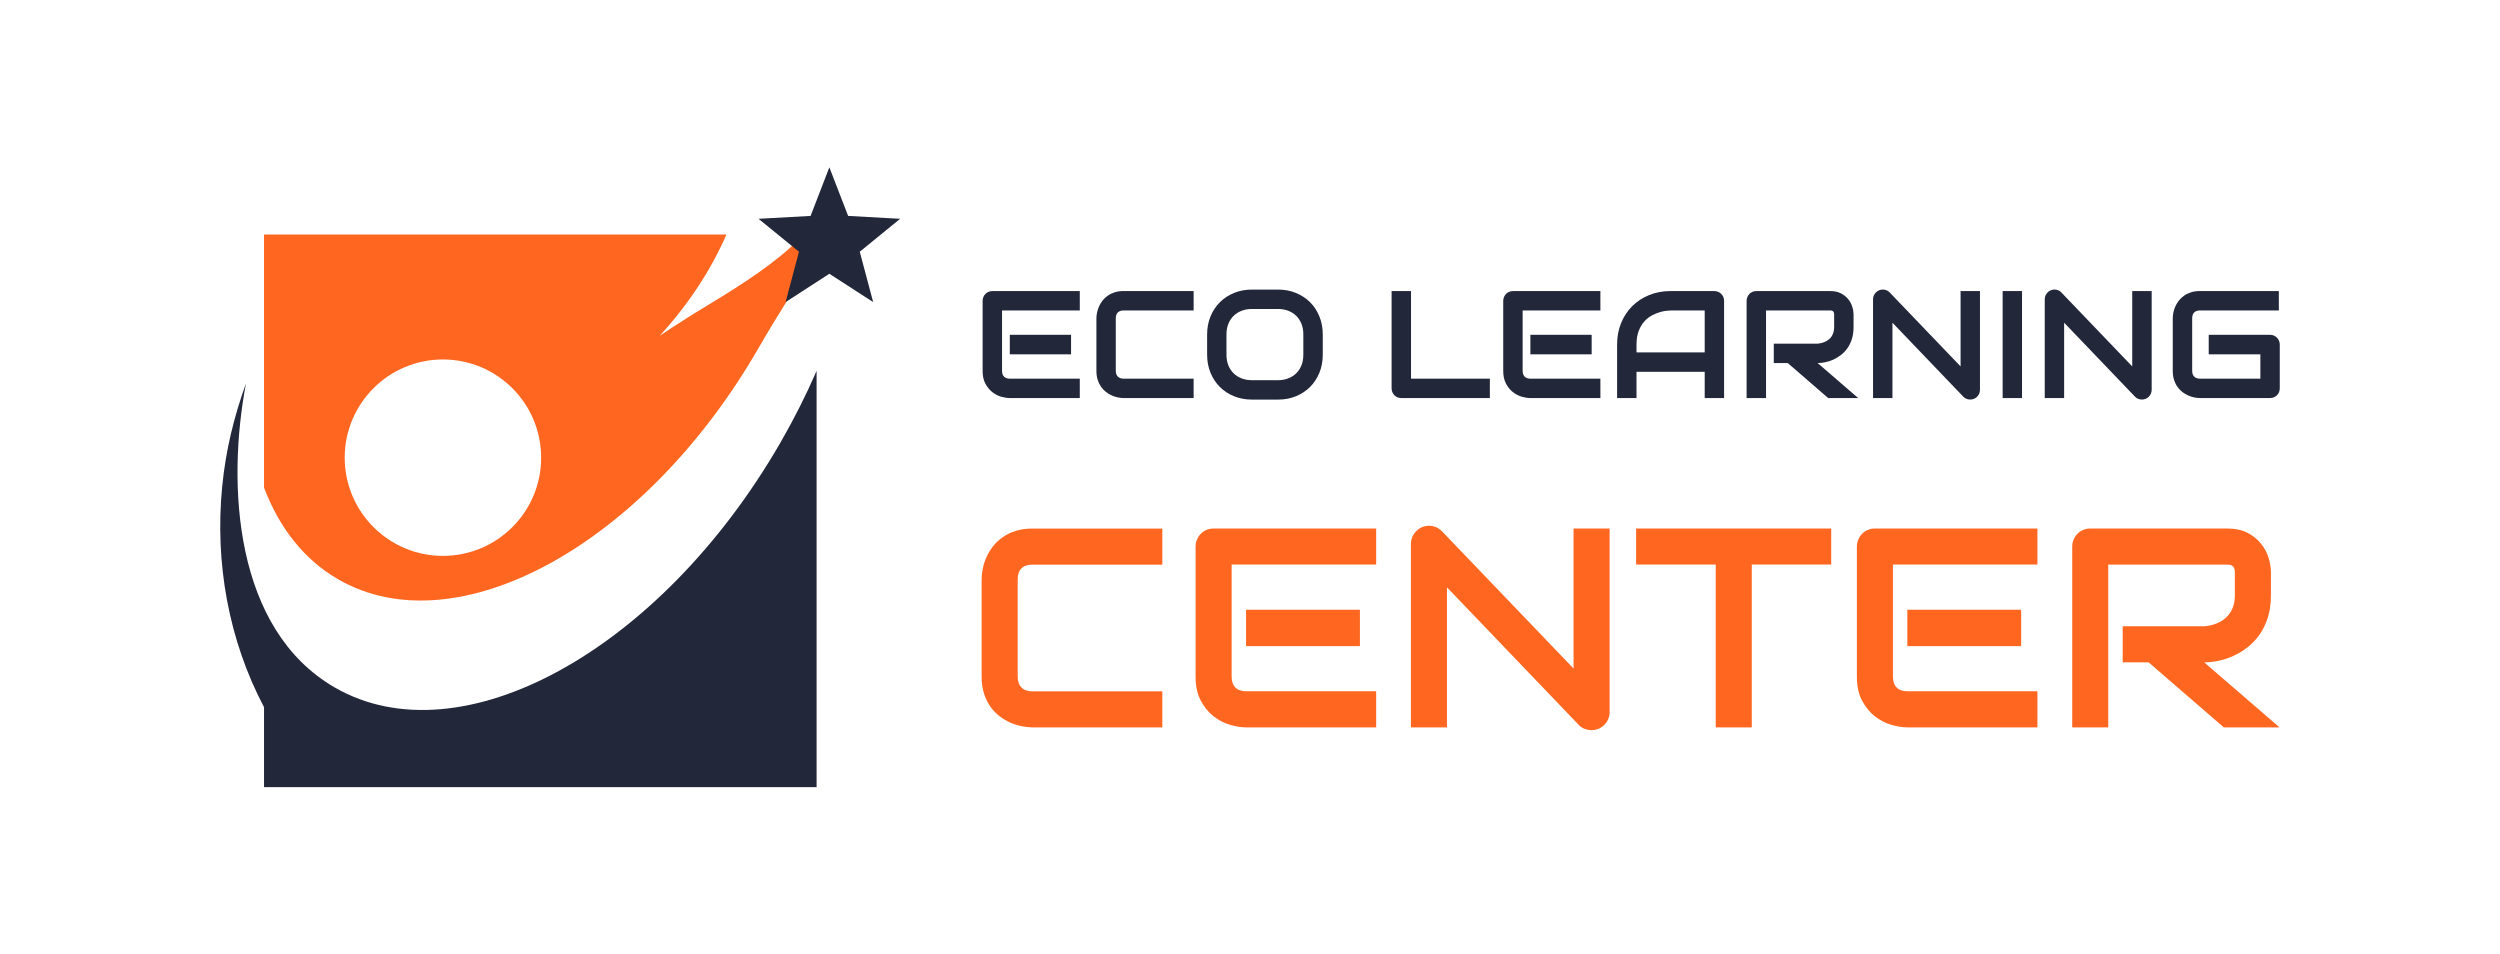 <?xml version="1.0" encoding="utf-8"?>
<!-- Generator: Adobe Illustrator 16.0.0, SVG Export Plug-In . SVG Version: 6.00 Build 0)  -->
<!DOCTYPE svg PUBLIC "-//W3C//DTD SVG 1.1//EN" "http://www.w3.org/Graphics/SVG/1.1/DTD/svg11.dtd">
<svg version="1.1" id="Calque_1" xmlns="http://www.w3.org/2000/svg" xmlns:xlink="http://www.w3.org/1999/xlink" x="0px" y="0px"
	 width="246.875px" height="94.25px" viewBox="0 0 246.875 94.25" enable-background="new 0 0 246.875 94.25" xml:space="preserve">
<g>
	<g>
		<path fill="#FF6620" d="M81.757,19.581C79.775,24.961,70.313,29.688,67.2,31.819c-0.568,0.353-1.164,0.739-1.807,1.176
			c-0.019,0.011-0.059,0.034-0.059,0.034l0.002,0.002c-0.063,0.044-0.118,0.078-0.184,0.122c2.821-3.081,5.038-6.456,6.583-9.992
			H26.073v24.993c1.498,3.955,3.944,7.102,7.325,9.055c11.719,6.77,30.283-3.414,41.458-22.755
			C79.306,26.743,79.641,27.84,81.757,19.581z M43.74,54.893c-5.353,0-9.7-4.344-9.7-9.698c0-5.354,4.346-9.697,9.7-9.697
			c5.358,0,9.698,4.344,9.698,9.697C53.438,50.549,49.098,54.893,43.74,54.893z"/>
		<path fill="#22273A" d="M81.899,16.523l1.854,4.799l5.138,0.284l-3.99,3.251l1.324,4.973c-1.438-0.939-2.882-1.862-4.326-2.796
			l-4.32,2.796l1.319-4.973l-3.995-3.251l5.143-0.284L81.899,16.523z"/>
		<path fill="#22273A" d="M33.06,67.891c12.448,7.182,32.144-3.633,43.993-24.16c1.358-2.352,2.552-4.729,3.586-7.105v41.101H26.073
			v-7.893c-3.496-6.623-4.868-14.254-4.132-21.787c0.351-3.603,1.165-6.892,2.352-10.193C22.382,47.869,23.122,62.152,33.06,67.891z
			"/>
	</g>
	<g>
		<g>
			<path fill="#22273A" d="M106.628,39.308h-6.911c-0.265,0-0.555-0.046-0.87-0.139c-0.314-0.094-0.604-0.246-0.874-0.46
				c-0.267-0.214-0.49-0.491-0.67-0.833c-0.181-0.341-0.27-0.76-0.27-1.256v-6.911c0-0.131,0.025-0.255,0.076-0.376
				c0.048-0.116,0.115-0.223,0.202-0.308c0.085-0.089,0.188-0.158,0.305-0.207c0.118-0.049,0.246-0.073,0.385-0.073h8.628v1.916
				h-7.678v5.959c0,0.251,0.066,0.442,0.201,0.576c0.133,0.131,0.327,0.199,0.582,0.199h6.895L106.628,39.308L106.628,39.308z
				 M105.767,34.991h-6.049v-1.929h6.049V34.991z"/>
			<path fill="#22273A" d="M117.873,39.308h-6.912c-0.177,0-0.368-0.021-0.571-0.062c-0.204-0.041-0.404-0.107-0.604-0.196
				c-0.197-0.09-0.388-0.203-0.569-0.343c-0.182-0.14-0.344-0.309-0.484-0.509c-0.139-0.198-0.252-0.429-0.336-0.69
				c-0.084-0.263-0.126-0.561-0.126-0.89v-5.186c0-0.177,0.022-0.368,0.064-0.573c0.041-0.204,0.107-0.404,0.195-0.603
				c0.089-0.199,0.204-0.39,0.346-0.573c0.142-0.181,0.313-0.342,0.512-0.483c0.198-0.14,0.428-0.251,0.689-0.335
				c0.258-0.082,0.554-0.125,0.882-0.125h6.912v1.917h-6.912c-0.25,0-0.44,0.067-0.575,0.199c-0.134,0.131-0.2,0.329-0.2,0.589
				v5.173c0,0.246,0.066,0.437,0.204,0.571c0.134,0.136,0.324,0.204,0.57,0.204h6.912v1.914L117.873,39.308L117.873,39.308z"/>
			<path fill="#22273A" d="M130.623,35.036c0,0.643-0.111,1.235-0.334,1.776c-0.222,0.538-0.527,1.006-0.92,1.401
				c-0.393,0.392-0.859,0.698-1.396,0.916c-0.537,0.22-1.123,0.33-1.757,0.33h-2.594c-0.632,0-1.222-0.11-1.759-0.33
				c-0.542-0.218-1.007-0.525-1.401-0.916c-0.395-0.394-0.7-0.861-0.924-1.401c-0.222-0.542-0.334-1.134-0.334-1.776v-2.019
				c0-0.638,0.112-1.23,0.334-1.772c0.224-0.544,0.533-1.009,0.924-1.401c0.395-0.389,0.859-0.694,1.401-0.916
				c0.539-0.222,1.127-0.331,1.759-0.331h2.594c0.634,0,1.22,0.109,1.757,0.331c0.537,0.221,1.004,0.528,1.396,0.916
				c0.395,0.393,0.698,0.857,0.92,1.401c0.223,0.542,0.334,1.136,0.334,1.772V35.036z M128.705,33.018
				c0-0.378-0.061-0.721-0.18-1.028c-0.122-0.307-0.29-0.572-0.51-0.789c-0.217-0.218-0.48-0.388-0.787-0.508
				c-0.308-0.119-0.645-0.181-1.015-0.181h-2.593c-0.373,0-0.714,0.062-1.021,0.181c-0.304,0.12-0.569,0.29-0.791,0.508
				c-0.22,0.218-0.393,0.482-0.512,0.789c-0.12,0.306-0.182,0.649-0.182,1.028v2.02c0,0.379,0.061,0.719,0.182,1.027
				c0.119,0.308,0.292,0.571,0.512,0.789c0.222,0.219,0.486,0.389,0.791,0.509c0.307,0.12,0.65,0.181,1.021,0.181h2.576
				c0.377,0,0.715-0.061,1.021-0.181c0.308-0.12,0.572-0.289,0.795-0.509c0.218-0.218,0.39-0.481,0.512-0.789
				c0.118-0.306,0.18-0.648,0.18-1.027V33.018z"/>
			<path fill="#22273A" d="M147.127,39.308h-8.74c-0.138,0-0.265-0.023-0.386-0.071c-0.116-0.05-0.218-0.117-0.304-0.205
				c-0.084-0.084-0.157-0.188-0.204-0.304c-0.049-0.119-0.072-0.246-0.072-0.382v-9.602h1.917v8.65h7.786v1.914H147.127z"/>
			<path fill="#22273A" d="M158.038,39.308h-6.912c-0.262,0-0.552-0.046-0.869-0.139c-0.313-0.094-0.604-0.246-0.872-0.46
				c-0.267-0.214-0.492-0.491-0.67-0.833c-0.182-0.341-0.271-0.76-0.271-1.256v-6.911c0-0.131,0.026-0.255,0.075-0.376
				c0.051-0.116,0.118-0.223,0.203-0.308c0.086-0.089,0.187-0.158,0.304-0.207c0.12-0.049,0.247-0.073,0.387-0.073h8.626v1.916
				h-7.678v5.959c0,0.251,0.067,0.442,0.201,0.576c0.131,0.131,0.324,0.199,0.581,0.199h6.896V39.308L158.038,39.308z
				 M157.177,34.991h-6.051v-1.929h6.051V34.991z"/>
			<path fill="#22273A" d="M170.254,39.308h-1.914v-2.593h-6.735v2.593h-1.916v-5.283c0-0.769,0.132-1.479,0.396-2.128
				c0.266-0.648,0.635-1.205,1.106-1.673c0.473-0.468,1.027-0.83,1.672-1.09c0.643-0.262,1.347-0.391,2.106-0.391h4.318
				c0.134,0,0.257,0.025,0.377,0.074c0.117,0.049,0.219,0.117,0.309,0.207c0.088,0.087,0.16,0.192,0.207,0.308
				c0.051,0.119,0.073,0.244,0.073,0.375V39.308L170.254,39.308z M161.604,34.801h6.735V30.66h-3.366
				c-0.06,0-0.184,0.008-0.373,0.026c-0.189,0.016-0.407,0.059-0.654,0.127c-0.252,0.07-0.512,0.175-0.787,0.317
				c-0.274,0.143-0.528,0.34-0.759,0.588c-0.23,0.251-0.423,0.565-0.57,0.941c-0.15,0.376-0.224,0.833-0.224,1.367v0.775H161.604z"
				/>
			<path fill="#22273A" d="M183.039,32.294c0,0.438-0.054,0.828-0.164,1.173c-0.105,0.345-0.253,0.646-0.438,0.91
				c-0.186,0.262-0.396,0.487-0.638,0.674c-0.24,0.185-0.492,0.339-0.755,0.46c-0.261,0.118-0.53,0.208-0.797,0.26
				c-0.266,0.052-0.519,0.08-0.755,0.08l4.001,3.457h-2.963l-3.991-3.457h-1.379v-1.915h4.335c0.237-0.021,0.459-0.069,0.657-0.152
				c0.199-0.081,0.369-0.19,0.518-0.328c0.145-0.136,0.256-0.302,0.335-0.499c0.079-0.193,0.116-0.415,0.116-0.667v-1.208
				c0-0.106-0.011-0.188-0.037-0.246c-0.029-0.057-0.065-0.097-0.104-0.124c-0.042-0.027-0.085-0.043-0.134-0.048
				c-0.047-0.004-0.09-0.007-0.127-0.007h-6.323v8.65h-1.919v-9.601c0-0.13,0.025-0.255,0.077-0.375
				c0.049-0.117,0.116-0.221,0.201-0.308c0.086-0.089,0.189-0.158,0.307-0.207s0.244-0.074,0.383-0.074h7.274
				c0.425,0,0.787,0.077,1.081,0.232c0.295,0.154,0.536,0.349,0.721,0.581c0.183,0.235,0.316,0.486,0.396,0.756
				c0.084,0.27,0.122,0.524,0.122,0.761v1.223l0,0V32.294z"/>
			<path fill="#22273A" d="M195.52,38.493c0,0.136-0.023,0.264-0.075,0.383c-0.055,0.117-0.122,0.219-0.208,0.304
				c-0.087,0.085-0.186,0.154-0.305,0.203c-0.117,0.049-0.244,0.073-0.374,0.073c-0.12,0-0.24-0.023-0.358-0.067
				c-0.12-0.042-0.229-0.115-0.321-0.213l-7-7.309v7.44h-1.916v-9.748c0-0.198,0.055-0.375,0.164-0.534
				c0.111-0.16,0.254-0.278,0.424-0.356c0.185-0.073,0.372-0.093,0.562-0.057c0.191,0.036,0.356,0.127,0.494,0.27l7,7.302v-7.442
				h1.914V38.493L195.52,38.493z"/>
			<path fill="#22273A" d="M199.675,39.308h-1.914V28.743h1.914V39.308z"/>
			<path fill="#22273A" d="M212.477,38.493c0,0.136-0.025,0.264-0.078,0.383c-0.053,0.117-0.122,0.219-0.206,0.304
				c-0.089,0.085-0.188,0.154-0.308,0.203c-0.116,0.049-0.244,0.073-0.376,0.073c-0.116,0-0.237-0.023-0.358-0.067
				c-0.117-0.042-0.225-0.115-0.317-0.213l-7.001-7.309v7.44h-1.914v-9.748c0-0.198,0.054-0.375,0.164-0.534
				c0.11-0.16,0.251-0.278,0.423-0.356c0.183-0.073,0.367-0.093,0.56-0.057c0.19,0.036,0.356,0.127,0.493,0.27l6.998,7.302v-7.442
				h1.921V38.493L212.477,38.493z"/>
			<path fill="#22273A" d="M225.125,38.346c0,0.137-0.023,0.263-0.071,0.382c-0.051,0.116-0.12,0.22-0.205,0.304
				c-0.084,0.085-0.187,0.154-0.304,0.205c-0.117,0.048-0.247,0.071-0.386,0.071h-6.909c-0.178,0-0.367-0.021-0.574-0.062
				c-0.203-0.041-0.402-0.107-0.601-0.196c-0.202-0.09-0.391-0.203-0.572-0.343c-0.181-0.14-0.343-0.309-0.483-0.509
				c-0.14-0.198-0.253-0.429-0.337-0.69c-0.083-0.263-0.123-0.561-0.123-0.89v-5.186c0-0.177,0.02-0.368,0.06-0.573
				c0.043-0.204,0.11-0.404,0.196-0.603c0.091-0.199,0.205-0.39,0.348-0.573c0.142-0.181,0.317-0.342,0.513-0.483
				c0.2-0.14,0.428-0.251,0.689-0.335c0.259-0.082,0.554-0.125,0.885-0.125h7.785v1.917h-7.785c-0.252,0-0.442,0.067-0.575,0.199
				c-0.134,0.131-0.198,0.329-0.198,0.589v5.173c0,0.247,0.066,0.437,0.199,0.571c0.14,0.136,0.325,0.204,0.574,0.204h5.961v-2.402
				h-5.101v-1.929h6.052c0.136,0,0.266,0.025,0.385,0.075c0.115,0.053,0.218,0.122,0.305,0.211c0.082,0.087,0.151,0.19,0.202,0.305
				c0.048,0.116,0.073,0.239,0.073,0.371v4.319L225.125,38.346L225.125,38.346z"/>
		</g>
		<g>
			<path fill="#FF6620" d="M114.779,71.828h-12.845c-0.327,0-0.682-0.041-1.061-0.119c-0.378-0.076-0.753-0.197-1.123-0.359
				c-0.369-0.166-0.723-0.379-1.061-0.637c-0.338-0.264-0.638-0.576-0.898-0.947c-0.26-0.367-0.467-0.797-0.623-1.287
				c-0.154-0.488-0.232-1.037-0.232-1.648v-9.639c0-0.33,0.039-0.682,0.116-1.059c0.077-0.379,0.198-0.756,0.364-1.125
				c0.164-0.367,0.378-0.723,0.644-1.061c0.265-0.338,0.581-0.637,0.951-0.896c0.371-0.26,0.796-0.471,1.281-0.623
				c0.482-0.158,1.031-0.232,1.642-0.232h12.845v3.561h-12.844c-0.465,0-0.821,0.121-1.068,0.369
				c-0.246,0.246-0.37,0.611-0.37,1.096v9.611c0,0.455,0.125,0.811,0.376,1.059c0.251,0.254,0.604,0.379,1.061,0.379h12.845V71.828z
				"/>
			<path fill="#FF6620" d="M135.895,71.828h-12.847c-0.491,0-1.031-0.088-1.615-0.262c-0.583-0.17-1.126-0.459-1.623-0.854
				c-0.495-0.398-0.913-0.914-1.246-1.551c-0.333-0.633-0.5-1.412-0.5-2.334V53.984c0-0.246,0.047-0.48,0.138-0.695
				c0.091-0.221,0.216-0.41,0.377-0.576c0.159-0.164,0.35-0.295,0.568-0.383c0.219-0.094,0.455-0.139,0.714-0.139h16.035v3.559
				h-14.271v11.076c0,0.465,0.124,0.82,0.37,1.07c0.249,0.248,0.607,0.367,1.084,0.367h12.817v3.564H135.895z M134.291,63.805
				h-11.243v-3.592h11.243V63.805z"/>
			<path fill="#FF6620" d="M158.952,70.307c0,0.256-0.049,0.492-0.146,0.713c-0.095,0.219-0.225,0.408-0.382,0.566
				c-0.162,0.16-0.352,0.287-0.569,0.381c-0.22,0.086-0.451,0.135-0.698,0.135c-0.22,0-0.441-0.041-0.666-0.121
				c-0.222-0.084-0.42-0.217-0.593-0.398l-13.011-13.584v13.83h-3.56V53.711c0-0.363,0.104-0.697,0.309-0.992
				c0.205-0.299,0.468-0.52,0.788-0.664c0.337-0.139,0.685-0.172,1.04-0.104c0.354,0.068,0.66,0.238,0.919,0.5l13.007,13.568V52.191
				h3.559v18.115H158.952z"/>
			<path fill="#FF6620" d="M180.831,55.75h-7.843v16.078h-3.56V55.75h-7.862v-3.559h19.265V55.75z"/>
			<path fill="#FF6620" d="M201.193,71.828H188.35c-0.491,0-1.031-0.088-1.614-0.262c-0.583-0.17-1.124-0.459-1.623-0.854
				c-0.495-0.398-0.912-0.914-1.247-1.551c-0.334-0.633-0.498-1.412-0.498-2.334V53.984c0-0.246,0.046-0.48,0.137-0.695
				c0.092-0.221,0.217-0.41,0.377-0.576c0.161-0.166,0.347-0.295,0.567-0.383c0.22-0.094,0.457-0.139,0.713-0.139h16.035v3.559
				h-14.269v11.076c0,0.465,0.124,0.82,0.371,1.07c0.246,0.248,0.605,0.367,1.081,0.367h12.816v3.564H201.193z M199.59,63.805
				h-11.24v-3.592h11.24V63.805z"/>
			<path fill="#FF6620" d="M224.254,58.791c0,0.814-0.103,1.539-0.301,2.18c-0.205,0.637-0.477,1.201-0.815,1.689
				c-0.343,0.486-0.74,0.906-1.184,1.254c-0.452,0.348-0.917,0.631-1.404,0.854c-0.489,0.227-0.983,0.389-1.48,0.488
				s-0.966,0.15-1.405,0.15l7.436,6.422h-5.502l-7.422-6.422h-2.561v-3.561h8.049c0.448-0.037,0.857-0.129,1.227-0.279
				c0.369-0.152,0.692-0.354,0.96-0.611c0.271-0.258,0.477-0.563,0.622-0.926c0.145-0.357,0.218-0.771,0.218-1.236v-2.246
				c0-0.201-0.022-0.352-0.075-0.457c-0.05-0.104-0.114-0.182-0.19-0.23c-0.076-0.051-0.16-0.082-0.246-0.092
				c-0.088-0.008-0.165-0.014-0.24-0.014h-11.75v16.074h-3.559V53.984c0-0.246,0.044-0.48,0.136-0.695
				c0.093-0.221,0.218-0.41,0.377-0.576c0.16-0.166,0.348-0.295,0.567-0.383c0.22-0.094,0.459-0.139,0.713-0.139h13.516
				c0.796,0,1.464,0.145,2.014,0.43c0.549,0.287,0.993,0.648,1.332,1.084c0.345,0.434,0.591,0.9,0.742,1.404
				c0.153,0.5,0.226,0.973,0.226,1.408L224.254,58.791L224.254,58.791z"/>
		</g>
	</g>
</g>
</svg>

